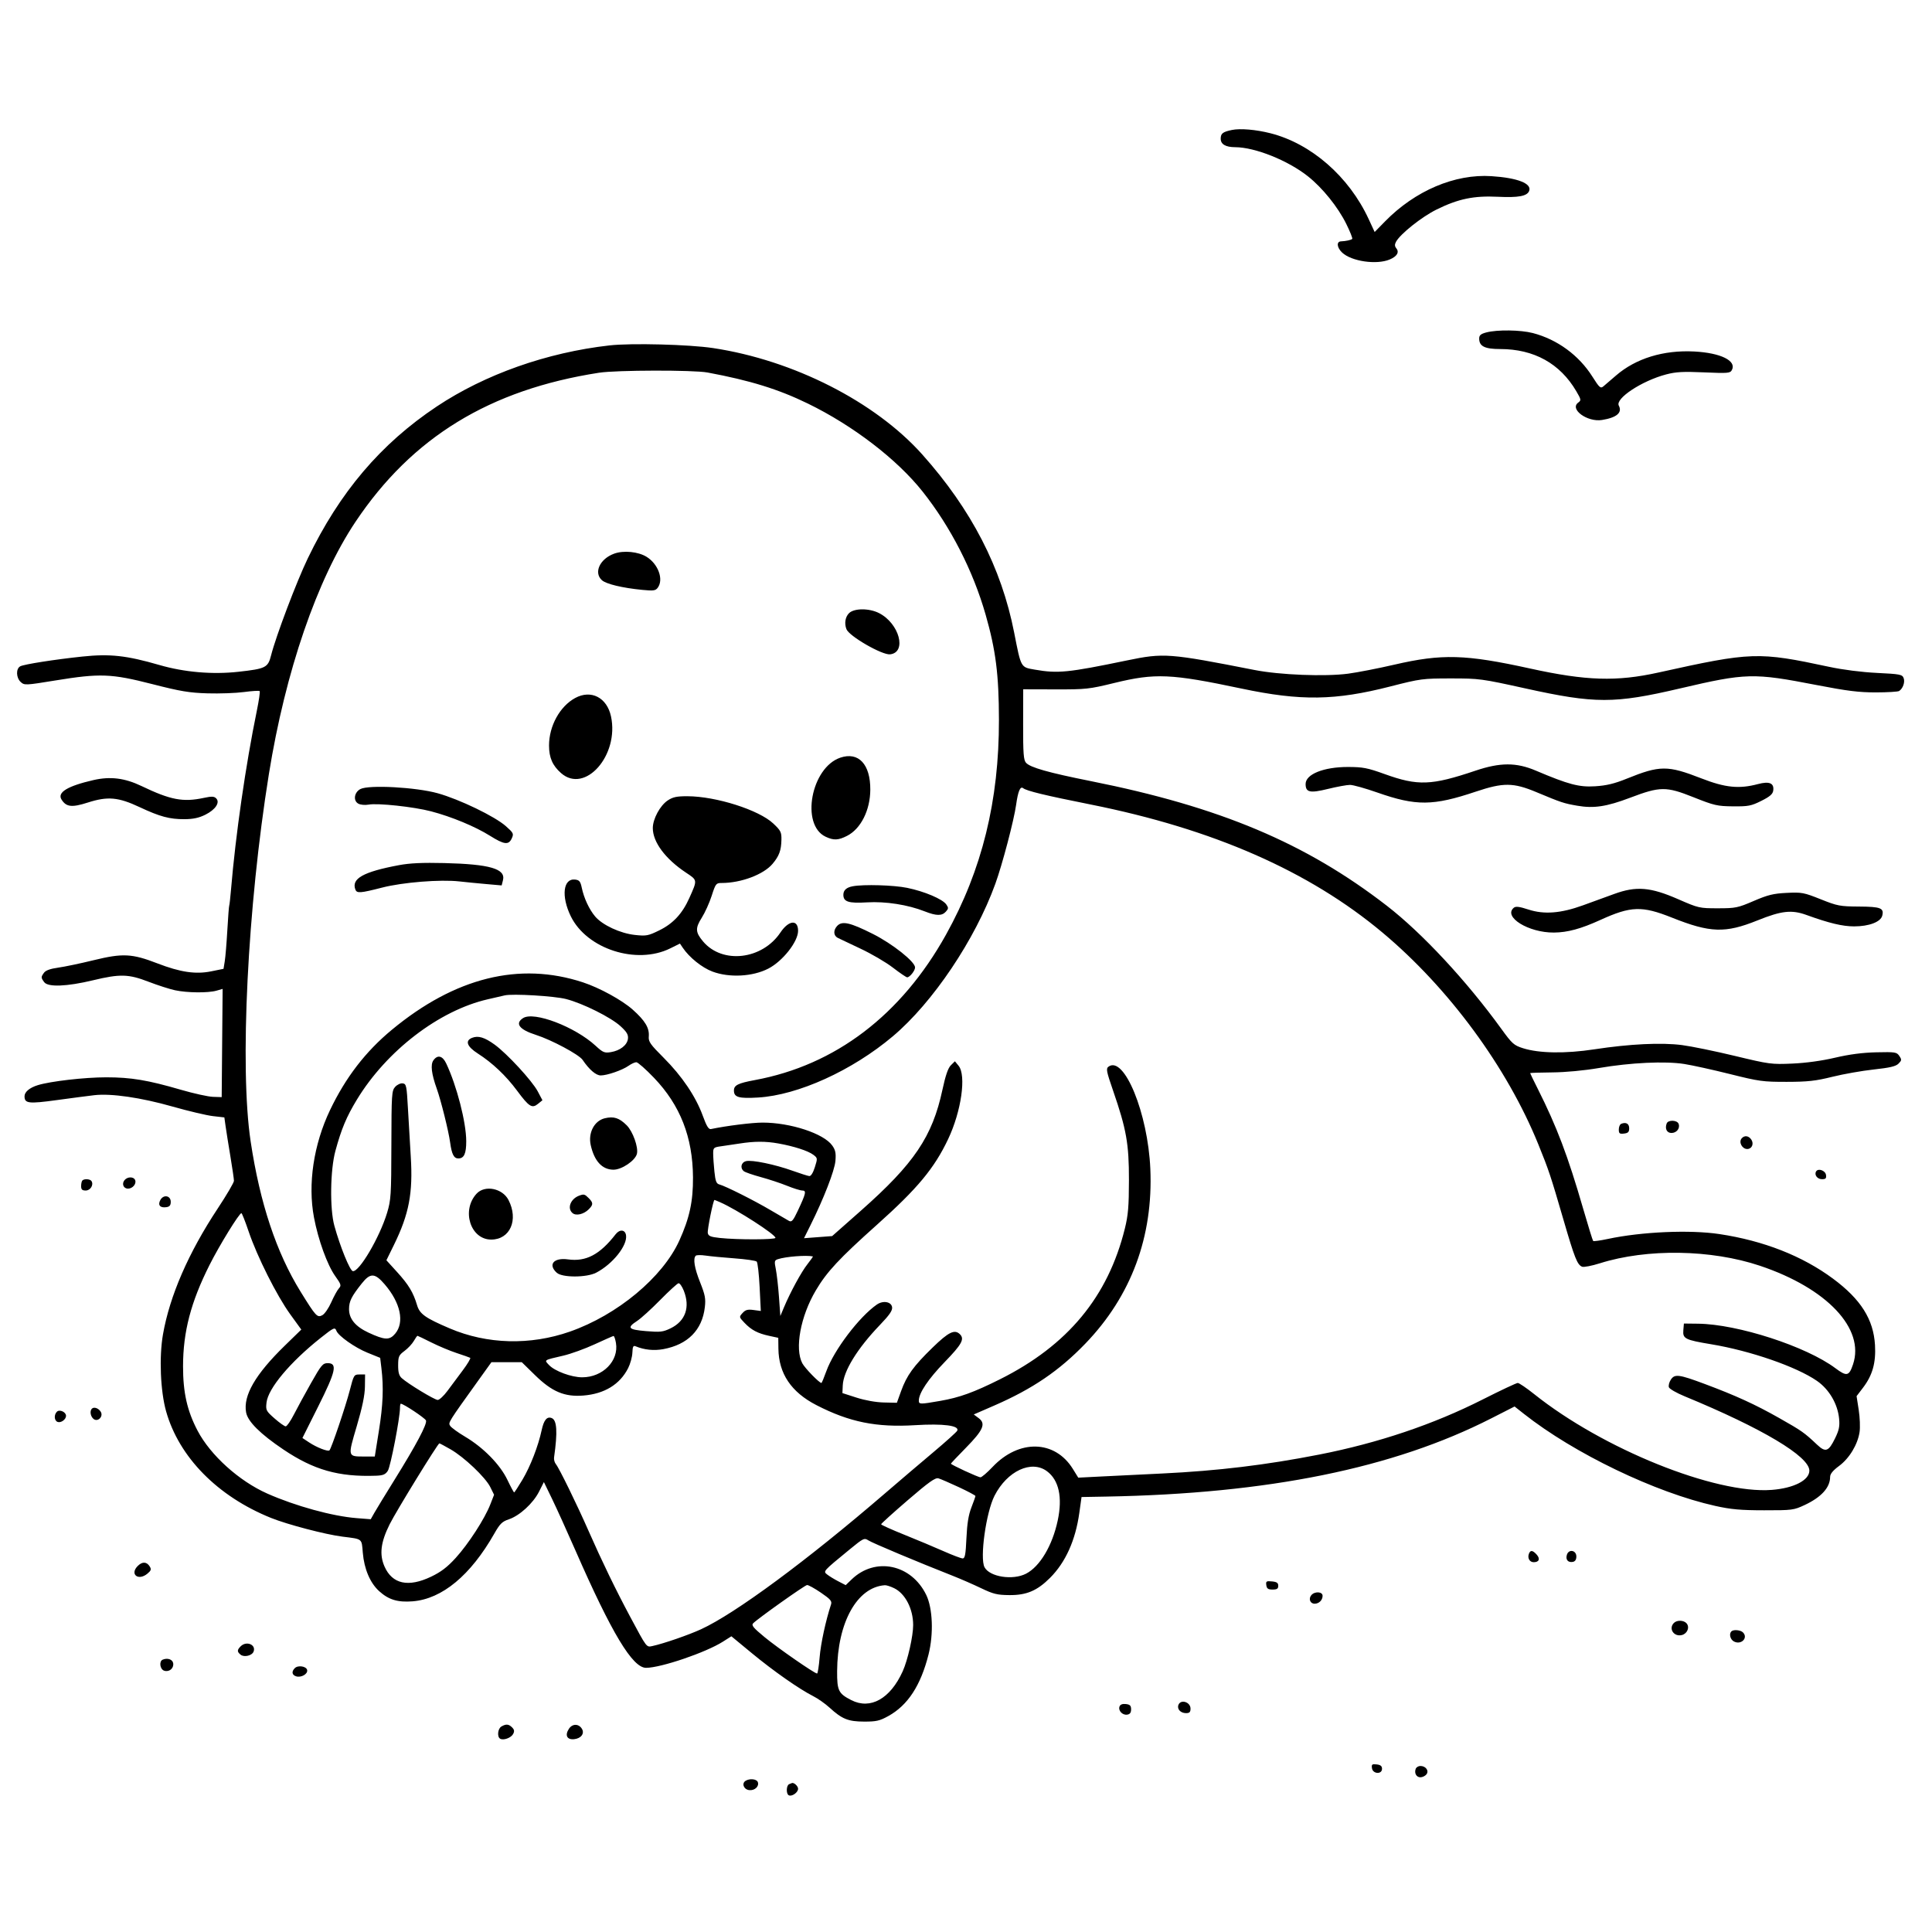 <svg version="1.1" width="1024" height="1024" xmlns="http://www.w3.org/2000/svg"><path d="M652.966 68.881 C 648.085 69.895,647.000 70.739,647.000 73.524 C 647.000 76.471,649.607 77.995,654.684 78.015 C 665.204 78.056,682.635 85.033,693.222 93.441 C 700.980 99.603,709.125 109.711,713.556 118.679 C 715.575 122.764,716.992 126.342,716.705 126.629 C 716.119 127.214,713.387 127.808,710.750 127.923 C 708.238 128.033,708.578 131.255,711.380 133.888 C 716.323 138.531,729.577 140.457,736.546 137.545 C 740.478 135.902,741.789 133.655,740.042 131.551 C 739.194 130.528,739.157 129.575,739.912 128.165 C 742.121 124.037,753.541 114.943,761.369 111.078 C 772.903 105.384,781.110 103.672,793.889 104.293 C 804.813 104.825,809.416 103.963,810.481 101.189 C 811.988 97.263,804.339 94.270,790.500 93.370 C 771.078 92.106,750.018 101.070,734.048 117.398 L 728.596 122.972 725.414 116.102 C 714.983 93.583,694.963 76.100,673.331 70.619 C 665.672 68.679,657.357 67.969,652.966 68.881 M787.750 176.203 C 784.826 176.979,784.000 177.693,784.000 179.444 C 784.000 183.532,786.938 185.000,795.119 185.000 C 813.035 185.000,826.855 192.659,835.472 207.362 C 838.070 211.795,838.136 212.180,836.501 213.375 C 831.738 216.858,841.288 223.849,849.102 222.600 C 856.871 221.357,859.981 218.702,858.001 215.002 C 855.984 211.233,870.221 201.838,883.080 198.452 C 888.280 197.083,892.109 196.876,903.225 197.361 C 915.842 197.912,917.030 197.813,917.928 196.135 C 920.549 191.236,912.041 187.037,898.000 186.300 C 881.693 185.444,867.000 189.958,856.500 199.050 C 853.750 201.431,850.745 204.009,849.822 204.779 C 848.316 206.036,847.721 205.509,844.000 199.618 C 836.845 188.288,825.381 179.897,812.458 176.531 C 805.937 174.833,793.530 174.668,787.750 176.203 M323.034 183.075 C 289.840 186.832,257.052 198.426,231.500 215.442 C 201.794 235.224,179.976 260.921,163.105 296.000 C 157.162 308.358,146.261 337.161,143.699 347.276 C 142.029 353.869,140.911 354.436,126.398 356.054 C 112.660 357.585,97.749 356.311,84.511 352.475 C 67.041 347.413,58.285 346.450,43.684 347.985 C 29.066 349.522,12.787 352.074,10.750 353.148 C 8.363 354.406,8.513 359.249,11.008 361.507 C 12.952 363.266,13.536 363.239,29.330 360.662 C 52.977 356.803,58.984 357.027,80.641 362.574 C 95.668 366.423,100.323 367.202,110.000 367.492 C 116.325 367.681,125.007 367.368,129.294 366.795 C 133.581 366.223,137.329 365.995,137.623 366.289 C 137.917 366.583,137.247 371.251,136.135 376.662 C 130.218 405.457,124.889 442.367,122.443 471.500 C 122.073 475.900,121.644 479.725,121.489 480.000 C 121.335 480.275,120.887 486.125,120.495 493.000 C 120.103 499.875,119.487 507.300,119.127 509.500 L 118.472 513.500 111.986 514.821 C 103.700 516.508,95.588 515.308,83.368 510.589 C 69.964 505.412,65.014 505.166,49.683 508.916 C 42.660 510.634,34.162 512.416,30.799 512.876 C 26.734 513.432,24.234 514.327,23.342 515.547 C 21.666 517.839,21.671 518.170,23.425 520.559 C 25.427 523.286,35.381 522.909,49.242 519.580 C 63.638 516.122,68.110 516.241,78.788 520.364 C 83.579 522.214,89.885 524.239,92.799 524.864 C 99.212 526.239,110.317 526.343,114.755 525.070 L 117.997 524.141 117.748 552.820 L 117.500 581.500 112.868 581.348 C 110.320 581.265,102.670 579.575,95.868 577.593 C 78.293 572.472,69.455 571.000,56.290 571.000 C 44.863 571.000,26.745 573.082,20.000 575.169 C 15.688 576.504,13.000 578.756,13.000 581.033 C 13.000 584.873,15.111 585.125,30.125 583.071 C 38.031 581.989,46.975 580.819,50.000 580.471 C 58.931 579.444,74.687 581.734,91.412 586.491 C 99.910 588.908,109.575 591.192,112.889 591.567 L 118.915 592.249 119.563 596.874 C 119.919 599.418,121.064 606.607,122.106 612.849 C 123.147 619.092,124.000 624.947,124.000 625.861 C 124.000 626.775,120.136 633.368,115.412 640.511 C 99.870 664.019,89.957 686.813,86.377 707.276 C 84.287 719.217,85.021 737.306,88.028 748.000 C 94.865 772.314,115.328 793.115,143.641 804.529 C 152.350 808.040,172.512 813.323,181.500 814.449 C 192.288 815.801,191.651 815.299,192.293 822.961 C 193.019 831.620,196.171 839.019,200.989 843.371 C 206.014 847.911,210.834 849.367,218.734 848.733 C 234.324 847.482,249.421 834.953,262.003 812.825 C 264.967 807.613,266.148 806.451,269.679 805.274 C 275.373 803.376,282.559 796.804,285.685 790.635 L 288.275 785.524 292.636 794.512 C 295.034 799.455,300.581 811.687,304.963 821.693 C 324.214 865.660,335.262 884.020,342.446 883.985 C 350.365 883.947,374.077 875.874,383.126 870.135 L 387.649 867.267 398.482 876.213 C 409.986 885.714,423.577 895.232,431.000 898.984 C 433.475 900.236,437.361 902.963,439.636 905.045 C 446.300 911.145,449.542 912.458,458.000 912.480 C 464.465 912.497,466.239 912.090,470.855 909.534 C 481.152 903.830,487.976 893.385,492.126 876.972 C 494.881 866.078,494.369 852.459,490.937 845.370 C 483.031 829.038,463.880 825.053,451.369 837.138 L 448.238 840.162 444.369 838.159 C 442.241 837.058,439.600 835.449,438.500 834.584 C 436.195 832.772,435.969 833.027,450.345 821.223 C 457.644 815.230,458.093 815.015,460.285 816.451 C 462.380 817.823,486.486 827.943,505.000 835.221 C 509.125 836.842,515.875 839.789,520.000 841.770 C 526.481 844.881,528.519 845.379,535.000 845.435 C 544.066 845.514,549.727 843.115,556.530 836.312 C 564.772 828.070,570.030 816.400,572.069 801.822 L 573.239 793.456 586.370 793.219 C 672.255 791.671,738.464 778.220,790.385 751.771 L 802.759 745.468 807.630 749.315 C 834.281 770.364,877.374 791.100,909.156 798.168 C 917.476 800.018,922.533 800.471,935.000 800.484 C 949.912 800.499,950.727 800.394,956.497 797.692 C 965.345 793.550,970.000 788.415,970.000 782.798 C 970.000 781.212,971.477 779.404,974.750 776.983 C 980.184 772.964,984.594 765.675,985.609 759.035 C 985.984 756.579,985.781 751.288,985.158 747.277 L 984.024 739.985 987.415 735.544 C 992.467 728.925,994.333 722.310,993.790 712.941 C 993.000 699.289,986.282 688.650,971.560 677.734 C 955.287 665.668,934.753 657.607,911.308 654.082 C 895.654 651.727,870.082 652.845,852.196 656.665 C 848.178 657.523,844.673 658.007,844.407 657.740 C 844.140 657.474,841.722 649.661,839.033 640.378 C 830.995 612.625,825.130 597.148,815.080 577.159 C 812.836 572.696,811.003 568.922,811.006 568.772 C 811.009 568.622,816.297 568.453,822.756 568.395 C 829.843 568.331,839.655 567.408,847.500 566.068 C 864.264 563.202,882.553 562.341,892.709 563.938 C 896.994 564.611,907.925 567.022,917.000 569.295 C 932.322 573.132,934.464 573.425,947.000 573.402 C 958.199 573.382,962.319 572.927,971.169 570.728 C 977.037 569.270,986.907 567.528,993.102 566.856 C 1001.686 565.925,1004.815 565.185,1006.256 563.744 C 1007.956 562.044,1007.998 561.633,1006.678 559.677 C 1005.304 557.639,1004.524 557.516,994.489 557.743 C 987.177 557.909,980.227 558.817,972.634 560.599 C 965.632 562.241,957.232 563.400,950.000 563.719 C 938.922 564.209,937.802 564.060,919.500 559.654 C 909.050 557.138,896.450 554.554,891.501 553.913 C 880.558 552.494,863.738 553.309,845.050 556.163 C 829.686 558.509,815.785 558.295,807.230 555.582 C 802.393 554.048,801.449 553.204,795.730 545.302 C 777.323 519.868,753.723 494.502,735.000 480.025 C 692.029 446.799,646.596 427.672,578.202 414.016 C 555.598 409.502,545.995 406.780,543.786 404.261 C 542.509 402.805,542.249 399.283,542.282 383.921 L 542.322 365.342 559.411 365.388 C 575.553 365.432,577.276 365.245,590.500 362.013 C 612.310 356.684,620.546 357.042,658.000 364.949 C 689.498 371.599,707.613 371.338,737.000 363.811 C 752.911 359.736,754.053 359.585,769.000 359.582 C 784.035 359.579,785.219 359.737,808.500 364.877 C 845.393 373.021,855.621 373.026,890.292 364.917 C 925.554 356.670,929.249 356.576,962.770 363.072 C 979.025 366.222,985.266 366.997,994.270 366.985 C 1000.447 366.976,1005.995 366.639,1006.600 366.235 C 1008.613 364.891,1009.778 361.538,1008.973 359.409 C 1008.244 357.481,1007.144 357.268,994.841 356.661 C 986.692 356.260,976.830 355.005,969.500 353.437 C 931.844 345.382,928.464 345.494,879.000 356.451 C 856.833 361.361,840.687 360.857,811.002 354.329 C 776.736 346.792,764.304 346.441,739.000 352.292 C 730.475 354.264,719.452 356.411,714.506 357.065 C 702.290 358.678,678.327 357.738,665.000 355.123 C 619.505 346.194,616.864 345.996,597.271 350.052 C 565.968 356.532,560.718 357.054,548.417 354.912 C 540.942 353.610,541.219 354.111,537.518 335.241 C 530.784 300.911,514.838 270.009,488.831 240.890 C 463.872 212.943,420.562 190.911,377.962 184.488 C 365.170 182.560,334.545 181.772,323.034 183.075 M375.000 197.434 C 397.536 201.627,412.537 206.270,428.191 213.896 C 452.092 225.540,475.388 243.404,488.965 260.500 C 503.828 279.216,515.729 302.451,522.399 325.780 C 527.784 344.611,529.417 357.500,529.460 381.500 C 529.538 424.390,520.508 461.046,501.406 495.384 C 477.706 537.989,442.778 564.561,400.091 572.462 C 391.147 574.117,389.000 575.189,389.000 578.000 C 389.000 581.582,391.535 582.319,401.776 581.711 C 423.009 580.451,451.677 567.425,473.242 549.239 C 494.415 531.384,516.837 498.027,527.540 468.459 C 531.270 458.155,537.426 434.749,538.576 426.500 C 539.569 419.376,540.752 416.566,542.267 417.735 C 544.208 419.234,553.730 421.540,578.000 426.389 C 642.982 439.373,693.860 461.706,732.835 494.353 C 767.950 523.768,798.754 565.643,815.333 606.500 C 820.920 620.268,821.860 623.088,828.659 646.459 C 834.589 666.843,836.005 670.404,838.570 671.389 C 839.474 671.735,843.699 670.918,847.959 669.573 C 872.932 661.684,906.927 662.206,932.792 670.875 C 968.325 682.786,988.529 704.199,982.135 723.170 C 980.033 729.407,978.809 729.671,972.807 725.183 C 957.311 713.597,920.988 701.824,900.000 701.585 L 892.500 701.500 892.198 705.107 C 891.828 709.528,893.166 710.195,907.000 712.489 C 927.741 715.928,952.149 724.380,963.000 731.879 C 969.485 736.361,974.014 744.086,974.770 751.955 C 975.157 755.989,974.734 758.024,972.600 762.386 C 969.167 769.402,967.589 769.950,963.078 765.694 C 956.258 759.259,955.011 758.383,942.983 751.573 C 930.266 744.372,920.022 739.687,903.531 733.527 C 889.856 728.419,887.614 728.134,885.576 731.244 C 884.684 732.605,884.228 734.430,884.562 735.301 C 884.896 736.172,888.619 738.307,892.835 740.045 C 933.998 757.024,959.000 771.924,959.000 779.479 C 959.000 784.546,950.747 788.774,939.102 789.672 C 909.093 791.986,849.598 768.007,813.138 738.904 C 809.070 735.657,805.155 733.000,804.438 733.000 C 803.721 733.000,795.342 736.945,785.817 741.766 C 759.773 754.950,730.529 764.806,699.248 770.942 C 670.981 776.487,645.427 779.570,616.000 780.986 C 604.725 781.528,590.100 782.246,583.500 782.580 L 571.500 783.187 568.635 778.557 C 559.119 763.177,540.078 762.708,526.082 777.507 C 523.224 780.528,520.337 783.000,519.665 783.000 C 518.420 783.000,504.000 776.338,504.000 775.762 C 504.000 775.589,507.576 771.808,511.947 767.360 C 521.194 757.949,522.648 754.573,518.717 751.638 L 516.112 749.693 526.948 744.979 C 547.257 736.143,561.358 726.557,575.263 712.133 C 599.561 686.927,611.267 655.438,609.699 619.500 C 608.414 590.042,595.821 559.289,587.529 565.356 C 586.140 566.372,586.410 567.789,589.938 578.000 C 597.021 598.502,598.393 606.239,598.363 625.500 C 598.340 639.414,597.949 644.066,596.205 651.127 C 587.274 687.301,565.895 713.107,529.988 731.054 C 516.081 738.005,508.604 740.710,498.352 742.498 C 487.551 744.381,487.000 744.372,487.000 742.316 C 487.000 738.347,492.029 730.856,500.702 721.906 C 509.781 712.537,511.328 709.728,508.800 707.200 C 505.998 704.398,502.813 705.944,494.275 714.250 C 484.144 724.104,480.590 729.017,477.602 737.295 L 475.363 743.500 468.431 743.344 C 464.245 743.249,458.530 742.232,454.000 740.776 L 446.500 738.365 446.679 734.290 C 447.009 726.749,454.359 714.777,466.293 702.340 C 471.472 696.943,473.081 694.605,472.831 692.840 C 472.417 689.914,468.058 689.154,464.762 691.434 C 455.411 697.902,441.990 715.599,437.980 726.750 C 436.744 730.187,435.569 733.000,435.369 733.000 C 434.222 733.000,426.616 725.169,425.243 722.575 C 421.126 714.799,424.289 697.674,432.368 684.000 C 438.238 674.063,444.704 667.121,464.959 649.008 C 486.328 629.898,495.220 619.188,502.536 603.744 C 509.534 588.973,512.238 569.946,508.061 564.861 L 506.122 562.500 503.985 564.604 C 502.492 566.073,501.144 569.990,499.509 577.604 C 494.178 602.426,484.526 616.738,456.278 641.699 L 441.056 655.150 433.597 655.714 L 426.139 656.278 429.570 649.389 C 436.609 635.256,442.351 620.459,442.792 615.320 C 443.149 611.152,442.815 609.549,441.082 607.115 C 436.578 600.790,418.960 595.000,404.218 595.000 C 398.616 595.000,385.136 596.683,376.841 598.418 C 375.584 598.681,374.525 596.963,372.467 591.321 C 368.755 581.142,361.455 570.332,351.745 560.634 C 344.611 553.508,343.636 552.108,343.871 549.334 C 344.250 544.859,341.927 540.986,335.346 535.120 C 329.703 530.091,317.777 523.554,308.965 520.659 C 275.304 509.603,241.150 518.090,207.653 545.835 C 193.743 557.356,183.179 571.085,174.925 588.370 C 166.217 606.604,163.075 627.612,166.415 645.275 C 168.669 657.197,173.484 670.489,177.671 676.346 C 180.813 680.742,180.993 681.350,179.608 682.880 C 178.768 683.809,176.954 687.115,175.577 690.229 C 174.200 693.343,172.075 696.425,170.854 697.078 C 168.153 698.523,167.447 697.760,159.306 684.599 C 146.466 663.841,137.770 637.676,132.852 605.000 C 126.957 565.828,131.181 480.687,142.512 410.287 C 151.271 355.864,168.047 307.023,188.456 276.523 C 218.427 231.733,259.616 206.528,317.500 197.556 C 326.682 196.133,367.540 196.046,375.000 197.434 M325.500 293.453 C 317.903 296.235,314.563 303.485,319.021 307.519 C 321.268 309.553,329.918 311.627,340.398 312.645 C 346.421 313.230,347.468 313.080,348.648 311.466 C 351.842 307.099,348.866 298.934,342.689 295.117 C 338.255 292.377,330.492 291.625,325.500 293.453 M450.000 325.000 C 448.000 327.000,447.448 330.398,448.625 333.466 C 450.059 337.203,467.593 347.301,471.794 346.809 C 480.782 345.758,476.659 330.438,465.914 324.956 C 460.689 322.290,452.688 322.312,450.000 325.000 M304.852 369.959 C 296.727 374.378,291.000 384.791,291.000 395.147 C 291.000 401.555,292.845 405.779,297.386 409.766 C 310.101 420.930,328.261 400.305,323.845 379.715 C 321.697 369.695,313.285 365.374,304.852 369.959 M445.391 401.577 C 429.908 406.814,424.242 437.141,437.565 443.464 C 441.848 445.496,444.293 445.401,448.956 443.023 C 456.248 439.303,461.207 429.467,461.277 418.586 C 461.364 405.070,455.050 398.310,445.391 401.577 M782.000 408.485 C 758.630 416.360,751.513 416.624,733.880 410.269 C 724.815 407.002,722.360 406.526,714.500 406.514 C 701.601 406.494,692.000 410.342,692.000 415.533 C 692.000 419.995,694.264 420.496,703.831 418.150 C 708.652 416.967,713.925 416.005,715.548 416.011 C 717.172 416.016,723.675 417.835,730.000 420.052 C 750.612 427.276,759.511 427.197,782.196 419.588 C 796.788 414.693,802.077 414.736,814.301 419.845 C 827.556 425.385,828.811 425.802,835.983 427.047 C 844.752 428.569,851.525 427.547,864.000 422.816 C 879.912 416.783,883.049 416.756,897.536 422.528 C 908.585 426.931,910.190 427.301,918.531 427.379 C 926.643 427.454,928.169 427.159,933.531 424.481 C 938.045 422.227,939.584 420.904,939.845 419.056 C 940.409 415.061,937.824 413.962,931.701 415.592 C 921.775 418.234,914.444 417.496,901.835 412.584 C 883.824 405.568,879.832 405.584,862.119 412.748 C 855.657 415.362,851.492 416.362,845.476 416.744 C 836.963 417.285,831.373 415.809,814.000 408.435 C 803.646 404.041,795.150 404.054,782.000 408.485 M49.500 413.464 C 35.779 416.620,30.256 419.981,32.597 423.750 C 35.080 427.746,38.052 428.090,46.548 425.365 C 57.081 421.986,62.676 422.482,74.003 427.799 C 84.759 432.847,89.900 434.226,97.816 434.183 C 102.363 434.158,105.443 433.498,108.816 431.824 C 114.203 429.151,116.746 425.318,114.574 423.146 C 113.484 422.056,112.200 422.006,108.059 422.894 C 97.008 425.264,90.427 424.014,75.000 416.616 C 66.126 412.360,58.434 411.409,49.500 413.464 M191.000 418.223 C 187.691 419.974,187.089 424.442,189.954 425.975 C 191.095 426.586,193.510 426.807,195.322 426.467 C 200.165 425.559,219.293 427.612,228.500 430.029 C 239.349 432.877,251.883 438.076,259.667 442.957 C 267.245 447.708,269.591 447.993,271.245 444.362 C 272.367 441.899,272.161 441.471,268.132 437.895 C 262.284 432.705,243.607 423.684,232.000 420.443 C 220.504 417.232,195.437 415.875,191.000 418.223 M353.898 424.258 C 349.842 426.954,346.000 434.074,346.000 438.896 C 346.000 446.335,352.640 455.247,363.602 462.524 C 369.725 466.588,369.687 466.300,365.376 475.930 C 361.652 484.251,356.818 489.472,349.509 493.070 C 343.552 496.003,342.580 496.188,336.535 495.541 C 328.740 494.706,319.277 490.306,315.421 485.724 C 312.269 481.978,309.508 476.040,308.342 470.500 C 307.639 467.160,307.057 466.449,304.813 466.190 C 298.477 465.458,297.353 475.035,302.531 485.642 C 311.001 502.992,337.371 511.505,355.244 502.660 L 360.391 500.113 361.865 502.306 C 365.328 507.460,372.085 512.888,377.610 514.955 C 386.591 518.315,398.953 517.656,407.237 513.376 C 414.851 509.443,423.000 499.096,423.000 493.363 C 423.000 487.207,418.046 487.672,413.647 494.240 C 403.963 508.702,382.863 511.133,372.625 498.967 C 368.561 494.136,368.441 491.951,371.940 486.434 C 373.635 483.761,376.006 478.520,377.208 474.787 C 379.290 468.322,379.542 468.000,382.513 468.000 C 392.785 468.000,404.708 463.513,409.468 457.856 C 412.965 453.699,414.058 450.747,414.170 445.150 C 414.252 441.066,413.845 440.247,409.859 436.481 C 402.249 429.291,379.539 422.068,364.398 422.022 C 358.671 422.004,356.638 422.437,353.898 424.258 M211.500 458.542 C 192.531 462.092,186.127 465.677,188.361 471.498 C 189.146 473.543,190.951 473.409,202.523 470.443 C 213.526 467.623,233.393 466.038,243.500 467.174 C 246.800 467.545,253.188 468.173,257.695 468.569 L 265.889 469.289 266.588 466.507 C 268.098 460.490,259.680 458.035,235.500 457.439 C 224.045 457.157,217.227 457.471,211.500 458.542 M452.000 469.732 C 448.635 470.351,447.000 471.832,447.000 474.262 C 447.000 477.974,449.749 478.855,459.517 478.272 C 469.390 477.683,481.176 479.522,490.120 483.047 C 496.282 485.476,499.224 485.515,501.325 483.194 C 502.755 481.613,502.782 481.133,501.537 479.356 C 499.547 476.515,489.924 472.442,480.792 470.575 C 473.662 469.118,457.857 468.655,452.000 469.732 M855.500 473.836 C 851.100 475.445,843.662 478.153,838.972 479.853 C 827.256 484.101,818.403 484.783,810.107 482.077 C 805.284 480.504,803.381 480.269,802.357 481.118 C 796.538 485.948,810.128 494.372,823.583 494.276 C 830.819 494.225,837.879 492.308,848.253 487.581 C 864.416 480.215,870.281 480.027,886.186 486.368 C 906.480 494.458,914.409 494.714,931.500 487.835 C 944.287 482.687,949.600 482.100,957.500 484.963 C 969.449 489.293,976.575 491.000,982.708 491.000 C 990.641 491.000,996.797 488.655,997.636 485.315 C 998.649 481.279,996.816 480.567,985.231 480.491 C 975.226 480.425,973.857 480.164,965.000 476.624 C 956.070 473.056,954.990 472.853,947.000 473.246 C 939.903 473.594,937.015 474.302,929.500 477.534 C 921.051 481.169,919.888 481.406,910.500 481.412 C 900.739 481.417,900.238 481.303,889.500 476.608 C 874.729 470.150,867.248 469.540,855.500 473.836 M443.651 490.833 C 441.596 493.104,441.752 495.890,444.000 497.079 C 444.825 497.515,450.225 500.077,456.000 502.771 C 461.775 505.465,469.521 509.993,473.214 512.834 C 476.906 515.676,480.324 518.000,480.809 518.000 C 482.204 518.000,485.000 514.501,485.000 512.755 C 485.000 509.728,473.041 500.236,462.634 495.003 C 450.454 488.878,446.255 487.956,443.651 490.833 M300.000 529.502 C 308.912 531.787,323.840 539.236,328.936 543.941 C 332.244 546.995,333.079 548.418,332.825 550.566 C 332.425 553.932,328.677 556.854,323.730 557.656 C 320.392 558.198,319.560 557.849,315.690 554.282 C 304.765 544.212,283.027 535.913,277.250 539.607 C 272.779 542.466,275.236 545.702,284.000 548.497 C 292.350 551.159,306.883 558.936,308.799 561.766 C 312.292 566.927,315.871 570.000,318.388 570.000 C 321.808 570.000,329.882 567.202,333.154 564.882 C 334.614 563.847,336.465 563.000,337.267 563.000 C 338.068 563.000,342.279 566.712,346.623 571.250 C 360.526 585.770,367.162 602.699,367.303 624.000 C 367.387 636.720,365.470 645.597,360.061 657.525 C 351.219 677.027,327.181 697.009,301.983 705.806 C 280.957 713.146,258.173 712.529,238.367 704.082 C 225.381 698.544,222.454 696.460,221.048 691.754 C 219.029 684.995,216.588 680.943,210.495 674.235 L 204.804 667.969 208.838 659.735 C 216.804 643.470,218.920 632.346,217.717 613.054 C 217.287 606.149,216.612 594.650,216.217 587.500 C 215.551 575.420,215.355 574.479,213.445 574.206 C 212.311 574.044,210.518 574.877,209.445 576.065 C 207.617 578.089,207.496 579.942,207.439 606.859 C 207.383 633.453,207.220 636.024,205.164 642.829 C 201.245 655.799,190.376 674.289,187.000 673.728 C 185.442 673.469,180.274 660.756,177.210 649.646 C 174.741 640.692,175.033 620.042,177.770 610.000 C 180.947 598.345,183.629 591.942,189.131 582.872 C 204.876 556.915,232.755 535.540,258.567 529.635 C 262.380 528.763,266.400 527.837,267.500 527.577 C 271.672 526.592,293.751 527.900,300.000 529.502 M250.250 550.056 C 246.354 551.579,247.474 554.688,253.250 558.384 C 260.970 563.323,268.168 570.133,274.036 578.048 C 280.405 586.640,281.993 587.641,285.157 585.060 L 287.500 583.149 285.000 578.429 C 282.043 572.847,268.766 558.448,262.157 553.659 C 256.846 549.809,253.484 548.791,250.250 550.056 M229.691 562.030 C 228.105 564.295,228.690 569.172,231.485 577.000 C 233.725 583.275,237.766 599.509,238.578 605.500 C 239.428 611.770,240.565 614.000,242.913 614.000 C 245.968 614.000,247.126 611.472,247.113 604.822 C 247.095 594.869,242.070 575.380,236.490 563.621 C 234.545 559.521,231.885 558.899,229.691 562.030 M320.500 592.719 C 314.972 594.066,311.643 600.464,313.099 606.943 C 315.004 615.423,319.135 619.904,325.100 619.964 C 329.499 620.008,336.666 615.178,337.575 611.557 C 338.435 608.132,335.432 599.705,332.197 596.466 C 328.228 592.491,325.294 591.551,320.500 592.719 M883.384 595.442 C 882.319 598.217,883.456 600.500,885.905 600.500 C 888.658 600.500,890.600 598.005,889.691 595.636 C 888.912 593.607,884.144 593.461,883.384 595.442 M859.250 595.651 C 858.563 595.935,858.000 597.284,858.000 598.650 C 858.000 600.769,858.403 601.086,860.750 600.816 C 862.928 600.566,863.500 599.983,863.500 598.014 C 863.500 595.553,861.790 594.602,859.250 595.651 M923.089 603.393 C 921.435 605.385,923.355 609.000,926.067 609.000 C 928.481 609.000,929.700 606.335,928.302 604.114 C 926.923 601.924,924.577 601.600,923.089 603.393 M412.566 606.063 C 420.842 607.546,428.289 609.955,431.060 612.046 C 433.364 613.783,433.380 613.907,431.880 618.658 C 430.931 621.662,429.810 623.440,428.925 623.342 C 428.141 623.256,424.188 621.998,420.141 620.548 C 410.716 617.170,398.536 614.649,395.423 615.430 C 392.793 616.090,392.140 619.060,394.250 620.766 C 394.938 621.321,399.005 622.730,403.288 623.895 C 407.571 625.061,413.836 627.136,417.210 628.507 C 420.584 629.878,424.198 631.000,425.240 631.000 C 427.519 631.000,427.176 632.535,422.836 641.756 C 420.382 646.972,419.609 647.861,418.190 647.102 C 417.254 646.601,412.891 644.058,408.494 641.452 C 399.899 636.357,384.518 628.630,381.291 627.786 C 379.683 627.366,379.190 626.094,378.657 620.988 C 378.295 617.533,378.000 613.225,378.000 611.415 C 378.000 608.300,378.229 608.091,382.250 607.537 C 384.587 607.215,388.975 606.565,392.000 606.093 C 399.903 604.858,405.796 604.850,412.566 606.063 M962.591 620.853 C 961.471 622.665,963.208 625.000,965.677 625.000 C 967.658 625.000,968.077 624.561,967.820 622.750 C 967.487 620.405,963.714 619.036,962.591 620.853 M66.011 625.487 C 64.391 627.439,65.433 630.000,67.846 630.000 C 70.272 630.000,72.400 627.485,71.643 625.513 C 70.900 623.575,67.610 623.560,66.011 625.487 M43.667 625.667 C 43.300 626.033,43.000 627.383,43.000 628.667 C 43.000 630.472,43.551 631.000,45.433 631.000 C 47.913 631.000,49.748 628.020,48.506 626.009 C 47.803 624.872,44.682 624.651,43.667 625.667 M252.624 632.650 C 244.419 641.498,249.340 657.000,260.354 657.000 C 270.381 657.000,274.943 646.525,269.500 636.000 C 266.295 629.801,256.980 627.952,252.624 632.650 M307.000 633.709 C 302.370 635.412,300.454 640.472,303.487 642.989 C 305.360 644.543,309.413 643.587,312.025 640.975 C 314.506 638.494,314.501 637.501,312.000 635.000 C 309.914 632.914,309.473 632.800,307.000 633.709 M84.975 636.047 C 83.538 638.731,84.847 640.300,88.135 639.835 C 89.902 639.585,90.500 638.868,90.500 637.000 C 90.500 633.632,86.625 632.963,84.975 636.047 M381.703 637.223 C 390.447 641.047,411.000 654.279,411.000 656.085 C 411.000 657.104,390.858 657.142,381.510 656.141 C 376.614 655.617,375.451 655.139,375.142 653.521 C 374.824 651.853,378.031 636.000,378.687 636.000 C 378.807 636.000,380.165 636.550,381.703 637.223 M131.800 652.751 C 136.295 666.029,146.722 686.786,153.829 696.601 L 159.695 704.703 150.922 713.247 C 135.348 728.415,128.807 739.707,130.437 748.608 C 131.319 753.427,137.985 760.058,150.206 768.274 C 166.365 779.137,179.471 782.850,199.227 782.164 C 203.027 782.032,204.266 781.524,205.546 779.570 C 206.999 777.352,211.993 751.562,211.998 746.250 C 211.999 745.013,212.193 744.000,212.428 744.000 C 213.840 744.000,225.299 751.615,225.782 752.875 C 226.494 754.730,220.597 765.840,208.995 784.500 C 204.208 792.200,199.438 800.014,198.395 801.864 L 196.500 805.229 189.000 804.639 C 176.204 803.633,156.575 798.234,141.652 791.617 C 126.726 784.998,111.541 771.299,104.721 758.300 C 99.182 747.743,96.996 738.037,97.017 724.090 C 97.045 705.850,101.152 690.149,111.034 670.502 C 116.289 660.054,126.783 642.999,127.954 643.001 C 128.254 643.002,129.985 647.389,131.800 652.751 M326.295 654.184 C 317.930 664.961,310.615 668.822,301.057 667.508 C 293.467 666.464,290.293 670.247,295.111 674.595 C 298.022 677.223,310.915 677.193,316.000 674.547 C 324.715 670.012,332.590 660.156,331.818 654.750 C 331.381 651.687,328.466 651.388,326.295 654.184 M389.322 666.955 C 395.275 667.389,400.561 668.161,401.069 668.669 C 401.577 669.177,402.275 675.274,402.621 682.218 L 403.248 694.843 399.369 694.323 C 396.272 693.907,395.102 694.229,393.574 695.918 C 391.676 698.016,391.685 698.062,394.579 701.107 C 398.232 704.949,401.575 706.714,407.700 708.035 L 412.500 709.070 412.569 714.785 C 412.729 728.029,419.352 737.871,432.736 744.757 C 450.215 753.749,464.466 756.639,485.075 755.370 C 499.959 754.455,508.569 755.574,507.379 758.269 C 507.080 758.946,501.360 764.101,494.668 769.723 C 487.976 775.346,476.425 785.179,469.000 791.574 C 427.717 827.130,389.657 855.242,371.570 863.540 C 364.866 866.616,351.693 871.160,345.781 872.436 C 342.601 873.122,342.889 873.501,334.050 857.000 C 326.474 842.856,318.930 827.299,311.987 811.500 C 305.732 797.268,296.360 778.112,294.617 776.000 C 293.937 775.175,293.507 773.600,293.663 772.500 C 295.593 758.856,295.215 752.680,292.382 751.593 C 289.887 750.636,288.244 752.634,287.086 758.036 C 285.279 766.461,281.133 777.160,276.940 784.217 C 274.724 787.948,272.729 791.000,272.506 791.000 C 272.284 791.000,270.674 788.007,268.928 784.350 C 265.064 776.253,256.213 767.226,246.484 761.459 C 242.734 759.236,239.189 756.662,238.607 755.738 C 237.494 753.975,237.368 754.179,253.981 731.030 L 260.462 722.000 268.515 722.000 L 276.567 722.000 283.564 728.846 C 292.571 737.659,299.236 740.470,309.218 739.664 C 320.387 738.762,328.516 733.789,332.914 725.168 C 334.068 722.906,335.084 719.224,335.172 716.984 C 335.301 713.691,335.634 713.039,336.916 713.572 C 341.462 715.463,346.604 715.990,351.570 715.072 C 364.531 712.676,372.177 704.952,373.580 692.836 C 374.104 688.320,373.722 686.305,371.099 679.724 C 368.074 672.132,367.239 667.106,368.750 665.571 C 369.163 665.152,371.525 665.114,374.000 665.487 C 376.475 665.860,383.370 666.521,389.322 666.955 M430.834 665.926 C 431.018 665.967,429.733 667.812,427.980 670.026 C 424.735 674.122,418.892 684.863,415.482 693.000 L 413.596 697.500 412.878 687.500 C 412.483 682.000,411.734 675.374,411.214 672.775 C 410.342 668.422,410.434 667.996,412.384 667.363 C 416.557 666.010,427.410 665.164,430.834 665.926 M203.919 680.750 C 212.312 690.533,214.498 700.878,209.442 706.887 C 206.458 710.433,203.953 710.332,195.296 706.314 C 188.390 703.108,185.000 699.017,185.000 693.888 C 185.000 689.710,186.261 687.164,191.756 680.250 C 196.290 674.546,198.681 674.644,203.919 680.750 M362.391 684.020 C 365.906 692.804,363.323 700.213,355.411 704.043 C 351.402 705.984,349.954 706.149,342.449 705.524 C 332.955 704.733,332.087 703.756,337.671 700.137 C 339.676 698.837,345.183 693.840,349.908 689.031 C 354.634 684.222,359.014 680.223,359.641 680.144 C 360.269 680.065,361.507 681.809,362.391 684.020 M178.310 705.365 C 179.356 708.092,188.124 714.277,194.733 716.949 L 201.500 719.686 202.151 725.093 C 203.388 735.366,203.024 744.551,200.838 758.250 L 198.643 772.000 193.071 771.985 C 184.198 771.960,184.268 772.244,189.087 755.893 C 192.035 745.890,193.355 739.518,193.414 735.000 L 193.500 728.500 190.528 728.500 C 187.638 728.500,187.497 728.732,185.365 737.000 C 183.211 745.358,175.647 767.686,174.625 768.709 C 173.828 769.505,167.935 767.219,163.895 764.548 L 160.291 762.164 168.694 745.378 C 178.044 726.697,178.955 722.500,173.658 722.500 C 171.092 722.500,170.239 723.521,164.885 733.000 C 161.623 738.775,157.518 746.313,155.762 749.750 C 154.007 753.188,152.056 756.000,151.426 756.000 C 150.797 756.000,148.144 754.118,145.531 751.819 C 141.007 747.836,140.804 747.434,141.261 743.377 C 142.105 735.891,153.765 721.967,169.950 709.120 C 176.936 703.574,177.522 703.311,178.310 705.365 M228.557 711.498 C 232.376 713.421,238.425 715.957,242.000 717.131 C 245.575 718.306,248.821 719.449,249.214 719.670 C 249.606 719.892,247.841 722.869,245.291 726.287 C 242.741 729.704,239.065 734.638,237.122 737.250 C 235.179 739.862,232.876 742.000,232.004 742.000 C 230.355 742.000,216.265 733.455,212.916 730.424 C 211.496 729.139,211.007 727.370,211.028 723.595 C 211.052 718.997,211.380 718.259,214.386 716.029 C 216.218 714.671,218.434 712.308,219.312 710.779 C 220.189 709.251,221.066 708.000,221.261 708.000 C 221.455 708.000,224.739 709.574,228.557 711.498 M326.465 711.795 C 328.068 721.280,319.496 730.000,308.570 730.000 C 302.889 730.000,294.033 726.729,291.015 723.516 C 288.381 720.712,287.959 720.990,298.640 718.502 C 302.567 717.587,309.992 714.896,315.140 712.521 C 320.288 710.147,324.798 708.158,325.162 708.102 C 325.526 708.046,326.113 709.708,326.465 711.795 M48.701 746.632 C 47.489 747.845,47.937 750.703,49.550 752.042 C 51.808 753.915,54.971 750.764,53.376 748.231 C 52.184 746.338,49.808 745.525,48.701 746.632 M30.153 748.247 C 28.519 749.881,28.724 752.957,30.513 753.643 C 32.276 754.320,35.000 752.359,35.000 750.413 C 35.000 748.385,31.555 746.845,30.153 748.247 M238.778 768.159 C 246.017 772.301,257.305 783.017,259.853 788.167 L 261.872 792.249 259.873 797.375 C 256.895 805.006,248.289 818.310,241.528 825.734 C 237.088 830.609,233.761 833.151,228.556 835.645 C 216.444 841.450,207.927 839.612,203.810 830.303 C 200.984 823.914,201.772 817.406,206.522 807.899 C 210.011 800.917,232.066 765.026,232.878 765.008 C 233.086 765.004,235.741 766.422,238.778 768.159 M554.913 779.781 C 561.239 784.496,563.227 793.559,560.628 805.828 C 557.795 819.196,551.157 830.344,543.790 834.106 C 536.749 837.701,524.568 835.798,521.826 830.675 C 519.241 825.844,522.631 801.563,527.120 792.765 C 533.803 779.664,546.683 773.647,554.913 779.781 M508.250 788.247 C 513.063 790.493,517.000 792.595,516.999 792.916 C 516.999 793.237,516.036 795.975,514.858 799.000 C 513.329 802.929,512.578 807.570,512.230 815.250 C 511.839 823.887,511.450 826.000,510.254 826.000 C 509.434 826.000,504.880 824.277,500.132 822.170 C 495.384 820.064,485.993 816.126,479.262 813.420 C 472.531 810.714,467.019 808.230,467.012 807.901 C 467.005 807.571,473.362 801.823,481.138 795.127 C 492.335 785.484,495.715 783.078,497.388 783.557 C 498.549 783.890,503.438 786.000,508.250 788.247 M810.362 823.500 C 809.477 825.805,810.720 828.000,812.910 828.000 C 815.770 828.000,816.461 826.167,814.443 823.937 C 812.339 821.612,811.136 821.483,810.362 823.500 M830.487 824.042 C 829.667 826.624,831.083 828.323,833.644 827.830 C 834.859 827.596,835.500 826.613,835.500 824.986 C 835.500 821.640,831.489 820.884,830.487 824.042 M73.000 830.000 C 68.651 834.349,73.252 838.071,78.081 834.110 C 80.055 832.491,80.296 831.792,79.393 830.313 C 77.789 827.687,75.429 827.571,73.000 830.000 M671.171 840.181 C 671.432 842.018,672.123 842.500,674.500 842.500 C 676.833 842.500,677.500 842.056,677.500 840.500 C 677.500 838.965,676.727 838.426,674.171 838.181 C 671.190 837.895,670.877 838.104,671.171 840.181 M435.091 844.142 C 440.180 847.616,441.047 848.624,440.465 850.392 C 437.645 858.957,435.009 871.180,434.422 878.413 C 434.039 883.136,433.429 887.000,433.068 887.000 C 431.723 887.000,412.247 873.496,405.206 867.682 C 399.221 862.739,398.146 861.426,399.213 860.358 C 401.856 857.716,426.543 840.197,427.761 840.100 C 428.455 840.045,431.753 841.864,435.091 844.142 M473.964 841.798 C 479.829 844.679,483.982 852.750,483.994 861.292 C 484.003 867.174,481.119 879.934,478.447 885.836 C 471.864 900.380,461.343 906.278,451.210 901.106 C 444.395 897.628,443.629 896.061,443.693 885.720 C 443.852 859.943,454.274 841.197,469.000 840.198 C 469.825 840.142,472.059 840.862,473.964 841.798 M695.011 845.487 C 693.413 847.412,694.421 850.000,696.769 850.000 C 699.101 850.000,701.000 848.115,701.000 845.800 C 701.000 843.551,696.800 843.332,695.011 845.487 M887.200 860.200 C 884.217 863.183,887.174 867.675,891.420 866.609 C 894.293 865.888,895.680 862.524,893.960 860.452 C 892.499 858.691,888.845 858.555,887.200 860.200 M917.667 864.667 C 916.319 866.014,917.056 868.960,919.000 870.000 C 922.823 872.046,926.734 868.134,923.800 865.200 C 922.506 863.906,918.753 863.580,917.667 864.667 M127.571 872.571 C 125.615 874.528,125.598 875.421,127.487 876.989 C 129.352 878.537,133.572 877.557,134.407 875.382 C 135.823 871.692,130.598 869.544,127.571 872.571 M86.250 879.644 C 84.178 880.511,84.759 884.789,87.048 885.515 C 89.675 886.349,92.182 884.276,91.798 881.588 C 91.503 879.521,88.804 878.575,86.250 879.644 M156.243 884.157 C 154.424 885.976,154.723 887.777,156.962 888.488 C 159.590 889.322,163.199 887.279,162.802 885.183 C 162.413 883.132,157.964 882.436,156.243 884.157 M624.590 903.627 C 623.741 905.839,625.733 908.000,628.622 908.000 C 630.463 908.000,631.000 907.460,631.000 905.607 C 631.000 902.087,625.797 900.480,624.590 903.627 M593.382 904.446 C 592.545 906.628,594.889 909.159,597.412 908.798 C 598.893 908.587,599.500 907.773,599.500 906.000 C 599.500 904.015,598.933 903.435,596.744 903.183 C 594.939 902.975,593.780 903.411,593.382 904.446 M265.750 915.080 C 263.834 916.196,263.372 920.494,265.057 921.535 C 266.772 922.595,270.860 921.130,271.969 919.058 C 272.741 917.615,272.607 916.750,271.427 915.569 C 269.621 913.764,268.218 913.643,265.750 915.080 M301.541 916.298 C 299.290 919.732,300.508 922.183,304.277 921.804 C 307.999 921.430,309.971 918.768,308.393 916.250 C 306.674 913.509,303.353 913.532,301.541 916.298 M727.171 937.176 C 727.611 940.280,732.500 940.578,732.500 937.500 C 732.500 936.048,731.725 935.411,729.671 935.176 C 727.211 934.894,726.884 935.155,727.171 937.176 M750.362 937.500 C 749.486 939.781,750.711 942.000,752.846 942.000 C 753.896 942.000,755.315 941.325,756.000 940.500 C 757.565 938.614,755.733 936.000,752.846 936.000 C 751.796 936.000,750.678 936.675,750.362 937.500 M395.152 943.885 C 392.959 945.275,394.219 948.465,397.094 948.801 C 400.015 949.141,402.515 946.784,401.643 944.513 C 401.013 942.871,397.317 942.513,395.152 943.885 M418.250 945.662 C 416.772 946.259,416.570 950.616,417.979 951.487 C 419.545 952.455,423.000 950.104,423.000 948.072 C 423.000 946.638,420.716 944.587,419.668 945.079 C 419.576 945.122,418.938 945.385,418.250 945.662 " stroke="none" fill="black" fill-rule="evenodd"/></svg>